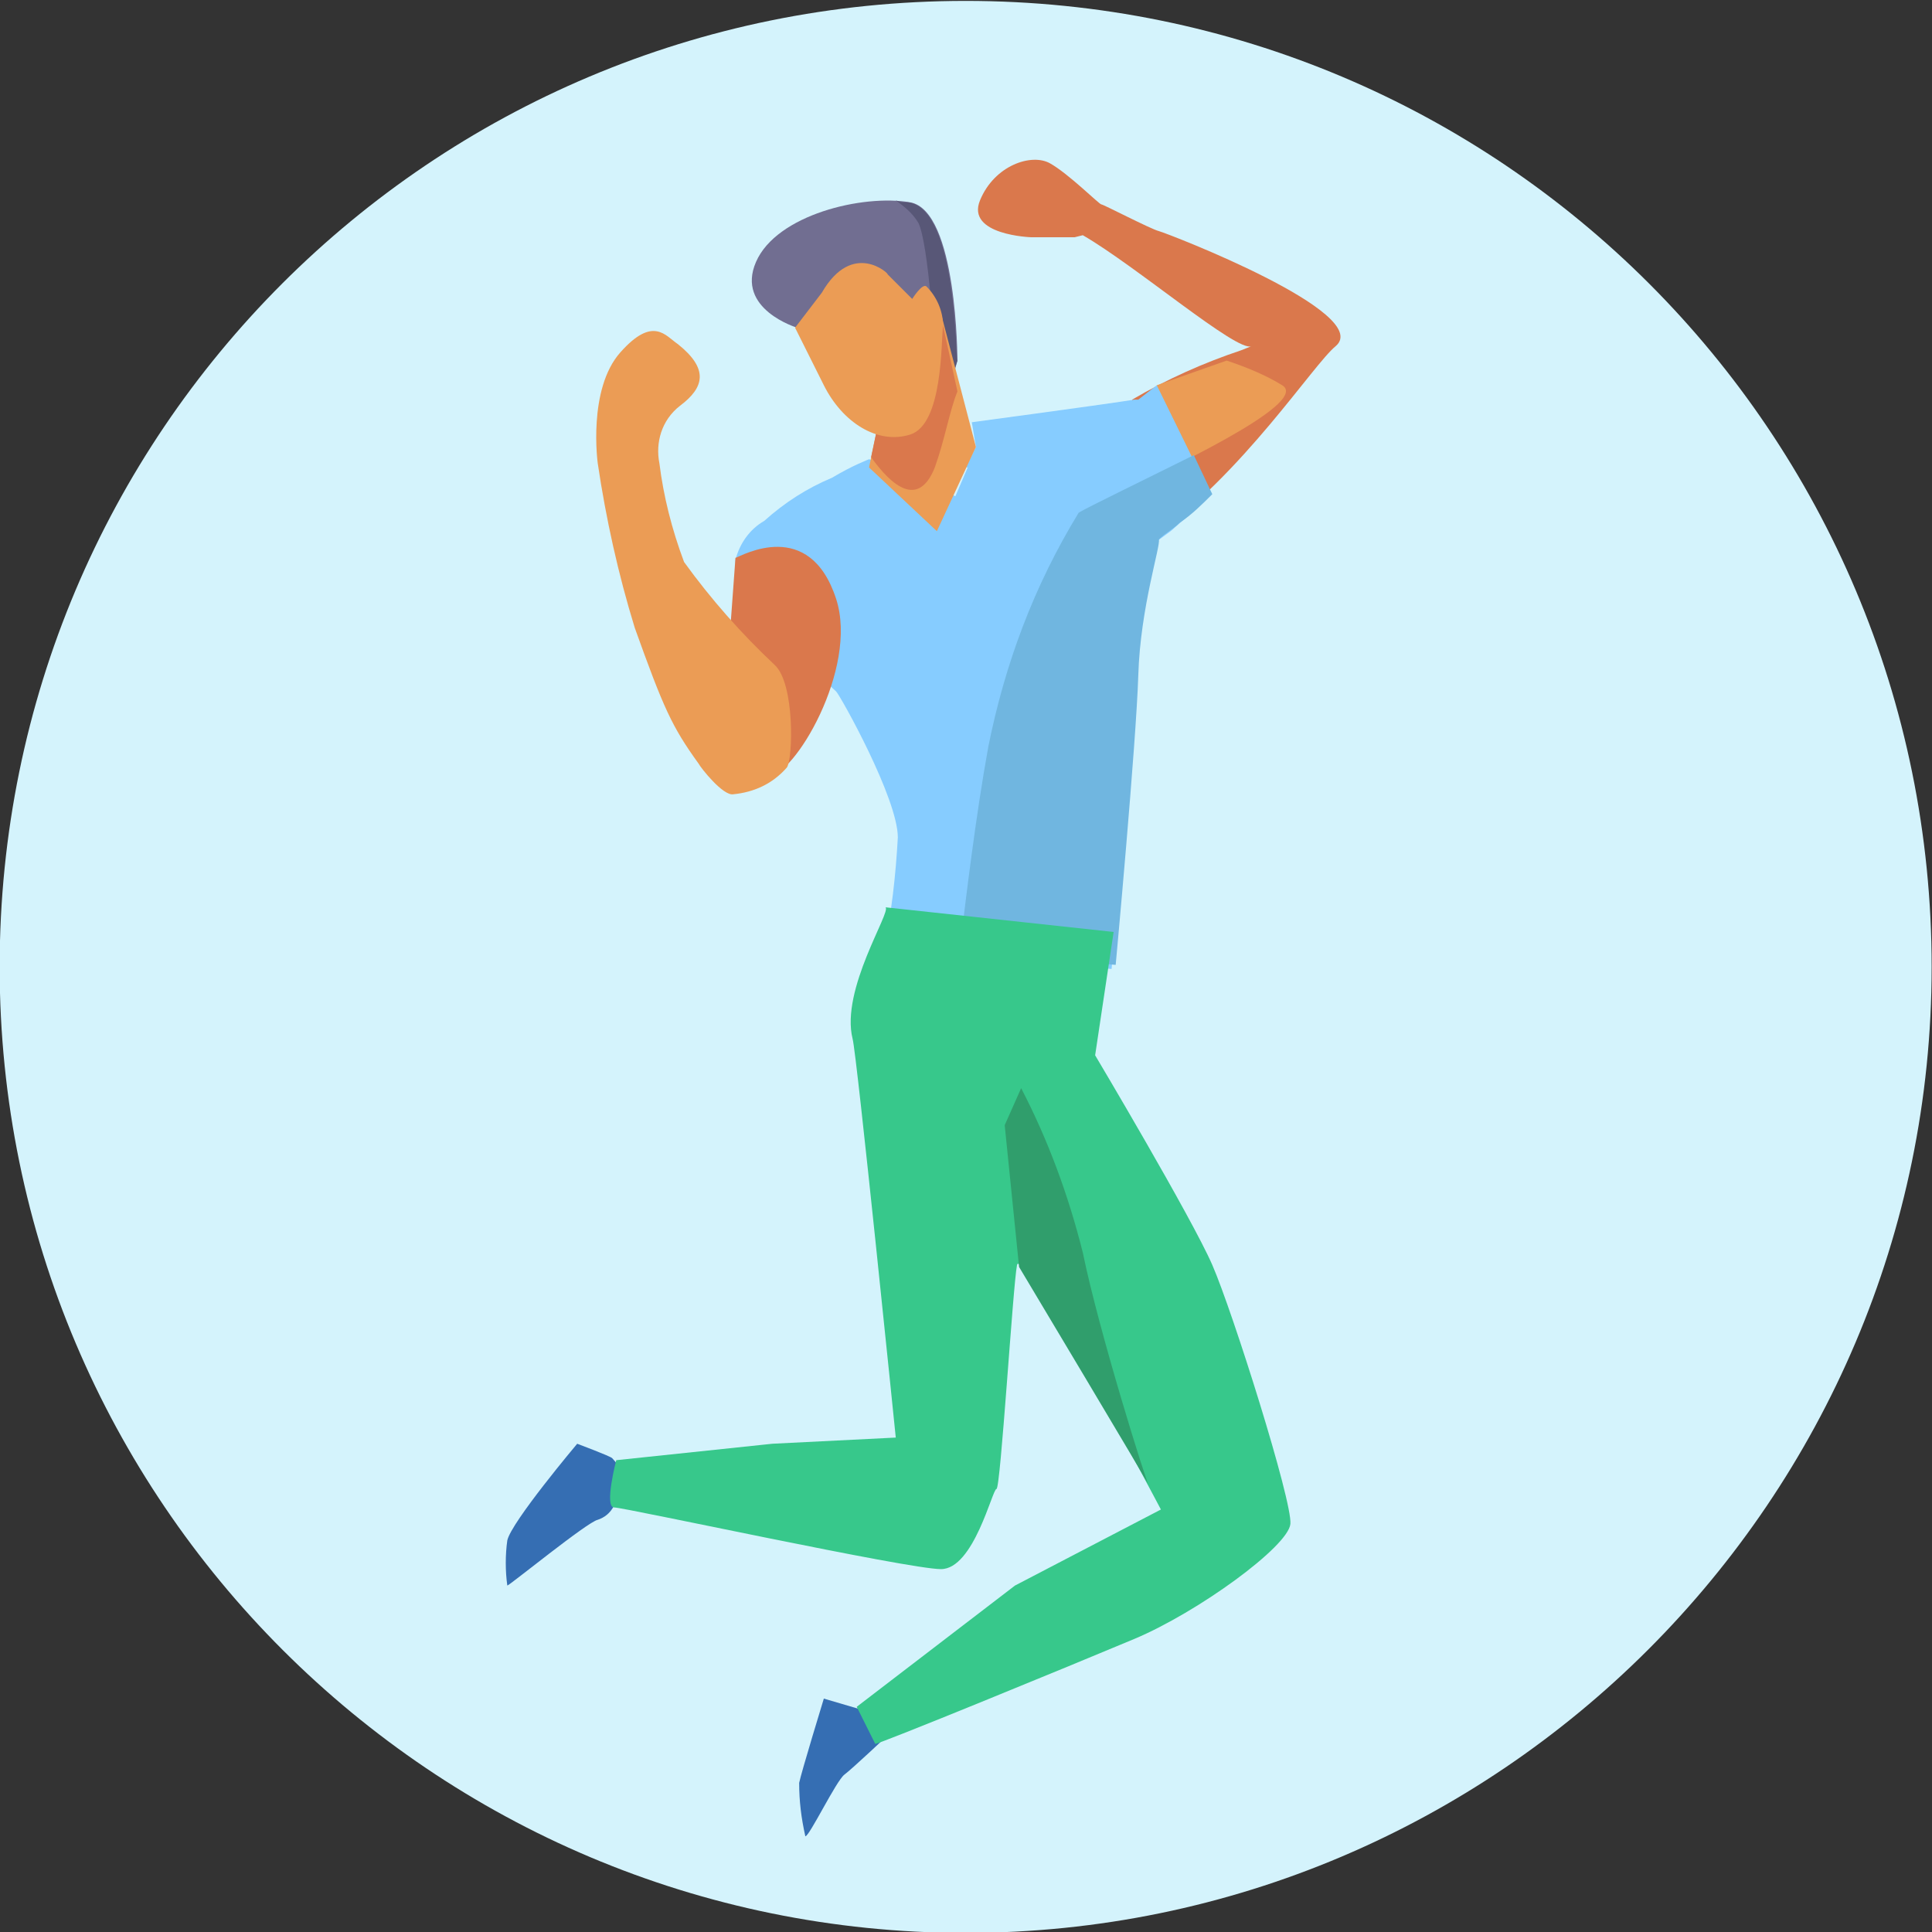 <?xml version="1.0" encoding="utf-8"?>
<!-- Generator: Adobe Illustrator 27.0.1, SVG Export Plug-In . SVG Version: 6.00 Build 0)  -->
<svg version="1.1" id="Layer_1" xmlns="http://www.w3.org/2000/svg" xmlns:xlink="http://www.w3.org/1999/xlink" x="0px" y="0px"
	 viewBox="0 0 94 94" style="enable-background:new 0 0 94 94;" xml:space="preserve">
<rect x="0" y="0" width="94" height="94" fill="#333333" stroke="none"/>
<style type="text/css">
	.st0{fill:#D4F3FC;}
	.st1{fill:#DA784C;}
	.st2{fill:#EB9C55;}
	.st3{fill:#86CCFF;}
	.st4{fill:#70B6E0;}
	.st5{fill:#356EB3;}
	.st6{fill:#716E91;}
	.st7{fill:#585777;}
	.st8{fill:#37C88B;}
	.st9{fill:#309E6C;}
</style>
<g id="Vitamins" transform="translate(3225.983 -1580.656)">
	<path id="Path_52893" class="st0" d="M-3132,1627.7c0,25.9-21.1,47-47,47c-25.9,0-47-21-47-47c0,0,0,0,0,0c0-26,21-47,47-47
		C-3153,1580.7-3132,1601.7-3132,1627.7z"/>
	<g id="Group_25350">
		<g id="Group_25349">
			<g id="Group_25348">
				<path id="Path_52894" class="st1" d="M-3173.3,1592.1l-0.4,0.1l-2.1,0c0,0-3.2-0.1-2.5-1.8s2.5-2.3,3.4-1.8s2.4,2,2.5,2
					s2.4,1.2,2.8,1.3s10.5,4,8.6,5.6c-1.1,0.9-4.5,6.2-8.9,9.3l-1-6.7c1.7-1,3.5-1.8,5.3-2.4l0.5-0.2
					C-3165.8,1597.8-3170.7,1593.6-3173.3,1592.1z"/>
				<path id="Path_52895" class="st2" d="M-3170.1,1604c-0.1-0.1,8-3.7,6.5-4.6c-0.8-0.5-1.8-0.9-2.7-1.2l-3.4,1.2
					C-3169.7,1600.9-3169.8,1602.5-3170.1,1604z"/>
				<path id="Path_52896" class="st3" d="M-3167.1,1604.7l-2.6-5.3l-0.9,0.7c-0.1,0-0.1,0-0.2,0c-1.2,0.2-7.9,1.1-7.9,1.1l0.2,1.2
					l-0.5,1l0.1,0l-0.6,1.4l-3.2-1.5l-1-0.3c0,0-0.8,0.3-1.8,0.9c-1.2,0.5-2.3,1.2-3.3,2.1h0c-0.7,0.4-1.2,1.1-1.4,1.9
					c-0.1,2,4.7,6.2,4.9,6.4s3,5.2,3,7.1c-0.1,1.8-0.3,3.7-0.7,5.5l11.1,0.9c0,0,1-10.8,1.1-14.1s1.1-6.3,1-6.6
					c0.3-0.3,0.7-0.5,1-0.8C-3168.1,1605.7-3167.6,1605.2-3167.1,1604.7z"/>
				<path id="Path_52897" class="st4" d="M-3177.9,1617c-0.6,3.3-1.1,7.4-1.4,10l7.6,0.6c0,0,1-10.8,1.1-14.1s1.1-6.3,1-6.6
					c0.3-0.3,0.7-0.5,1-0.8c0.6-0.4,1.1-0.9,1.6-1.4l-0.9-1.9c-2,1-5.3,2.6-5.6,2.8C-3175.7,1609.2-3177.1,1613-3177.9,1617z"/>
				<g id="Group_25347">
					<path id="Path_52898" class="st5" d="M-3195.7,1652.2c0,0-0.4-0.5-0.5-0.6s-1.7-0.7-1.7-0.7s-3.2,3.8-3.4,4.7
						c-0.1,0.7-0.1,1.5,0,2.2c0.1,0,3.9-3.1,4.4-3.2c0.3-0.1,0.6-0.3,0.8-0.7L-3195.7,1652.2z"/>
					<path id="Path_52899" class="st6" d="M-3187.2,1596.6c0,0-3-0.9-2-3.2s5.2-3.3,7.5-2.9s2.3,7.7,2.3,7.7l-0.6,2.2
						L-3187.2,1596.6z"/>
					<path id="Path_52900" class="st7" d="M-3181.8,1590.5c-0.2,0-0.4,0-0.6-0.1c0.4,0.3,0.8,0.6,1.1,1.1c0.5,1,0.8,6.2,0.8,6.2
						l0.8,1.4l0.3-0.9C-3179.5,1598.2-3179.4,1590.8-3181.8,1590.5z"/>
					<path id="Path_52901" class="st2" d="M-3183.7,1603.4l0.5-2.4l3-5.1l1.7,6.5l-1.9,4.1L-3183.7,1603.4z"/>
					<path id="Path_52902" class="st1" d="M-3180.1,1596.5l-1.7,2.4l-1.4,2.1l-0.4,1.9c1,1.4,2.3,2.5,3.1,0.5
						c0.5-1.4,0.7-2.7,1.1-3.7L-3180.1,1596.5z"/>
					<path id="Path_52903" class="st2" d="M-3186,1594.9l-1.3,1.7c0,0,0.5,1,1.4,2.8s2.6,2.9,4.2,2.4s1.5-4.5,1.6-5.3
						c0-0.7-0.3-1.4-0.8-1.9c-0.2-0.2-0.7,0.6-0.7,0.6l-1.2-1.2C-3182.7,1594-3184.5,1592.3-3186,1594.9z"/>
					<g id="Group_25346">
						<path id="Path_52904" class="st1" d="M-3190.2,1607.8c0.3-0.1,3.6-2,4.9,2c1.1,3.4-2.1,8.7-3.3,8.6s-1.9-6.5-1.9-6.5
							L-3190.2,1607.8z"/>
						<path id="Path_52905" class="st2" d="M-3193.9,1603.2c0.2,1.6,0.6,3.2,1.2,4.8c1.3,1.8,2.8,3.5,4.4,5c1,0.9,0.9,4.6,0.6,5
							c-0.7,0.8-1.6,1.2-2.6,1.3c-0.5,0.1-1.6-1.3-1.7-1.5c-1.3-1.8-1.7-2.7-3.1-6.6c-0.8-2.6-1.4-5.3-1.8-8c0,0-0.5-3.6,1.1-5.4
							s2.2-0.8,2.8-0.4c1.5,1.2,1.3,2.1,0.1,3C-3193.8,1601.1-3194.1,1602.2-3193.9,1603.2z"/>
					</g>
					<path id="Path_52906" class="st5" d="M-3184.2,1663.8l-1.7-0.5c0,0-1.1,3.6-1.2,4.1c0,0.9,0.1,1.7,0.3,2.6c0.2,0,1.5-2.7,1.9-3
						s2.2-2,2.2-2l-0.7-1.1L-3184.2,1663.8z"/>
					<path id="Path_52907" class="st8" d="M-3184.5,1631.2c0.2,0.7,2.1,19.4,2.1,19.4l-6,0.3l-7.6,0.8c0,0-0.6,2.3-0.1,2.3
						s14.3,3,15.9,3s2.5-3.9,2.7-3.9s0.8-9.9,1-10.9s7,11.9,7,11.9l-7.1,3.7l-7.7,5.9c0.3,0.6,0.6,1.2,0.9,1.8
						c0,0.1,9.5-3.8,12.6-5.1s7.5-4.5,7.6-5.6s-2.8-10.3-3.8-12.6s-5.7-10.2-5.7-10.2l0.9-6l-11.1-1.2
						C-3182.6,1625-3185.1,1628.8-3184.5,1631.2z"/>
				</g>
			</g>
		</g>
		<path id="Path_52908" class="st9" d="M-3177.1,1635.4l0.7,6.9c0,0,6.4,10.7,6.3,10.6s-2.4-7.4-3.2-11.3c-0.7-2.8-1.7-5.5-3-8
			L-3177.1,1635.4z"/>
	</g>
</g>
</svg>

